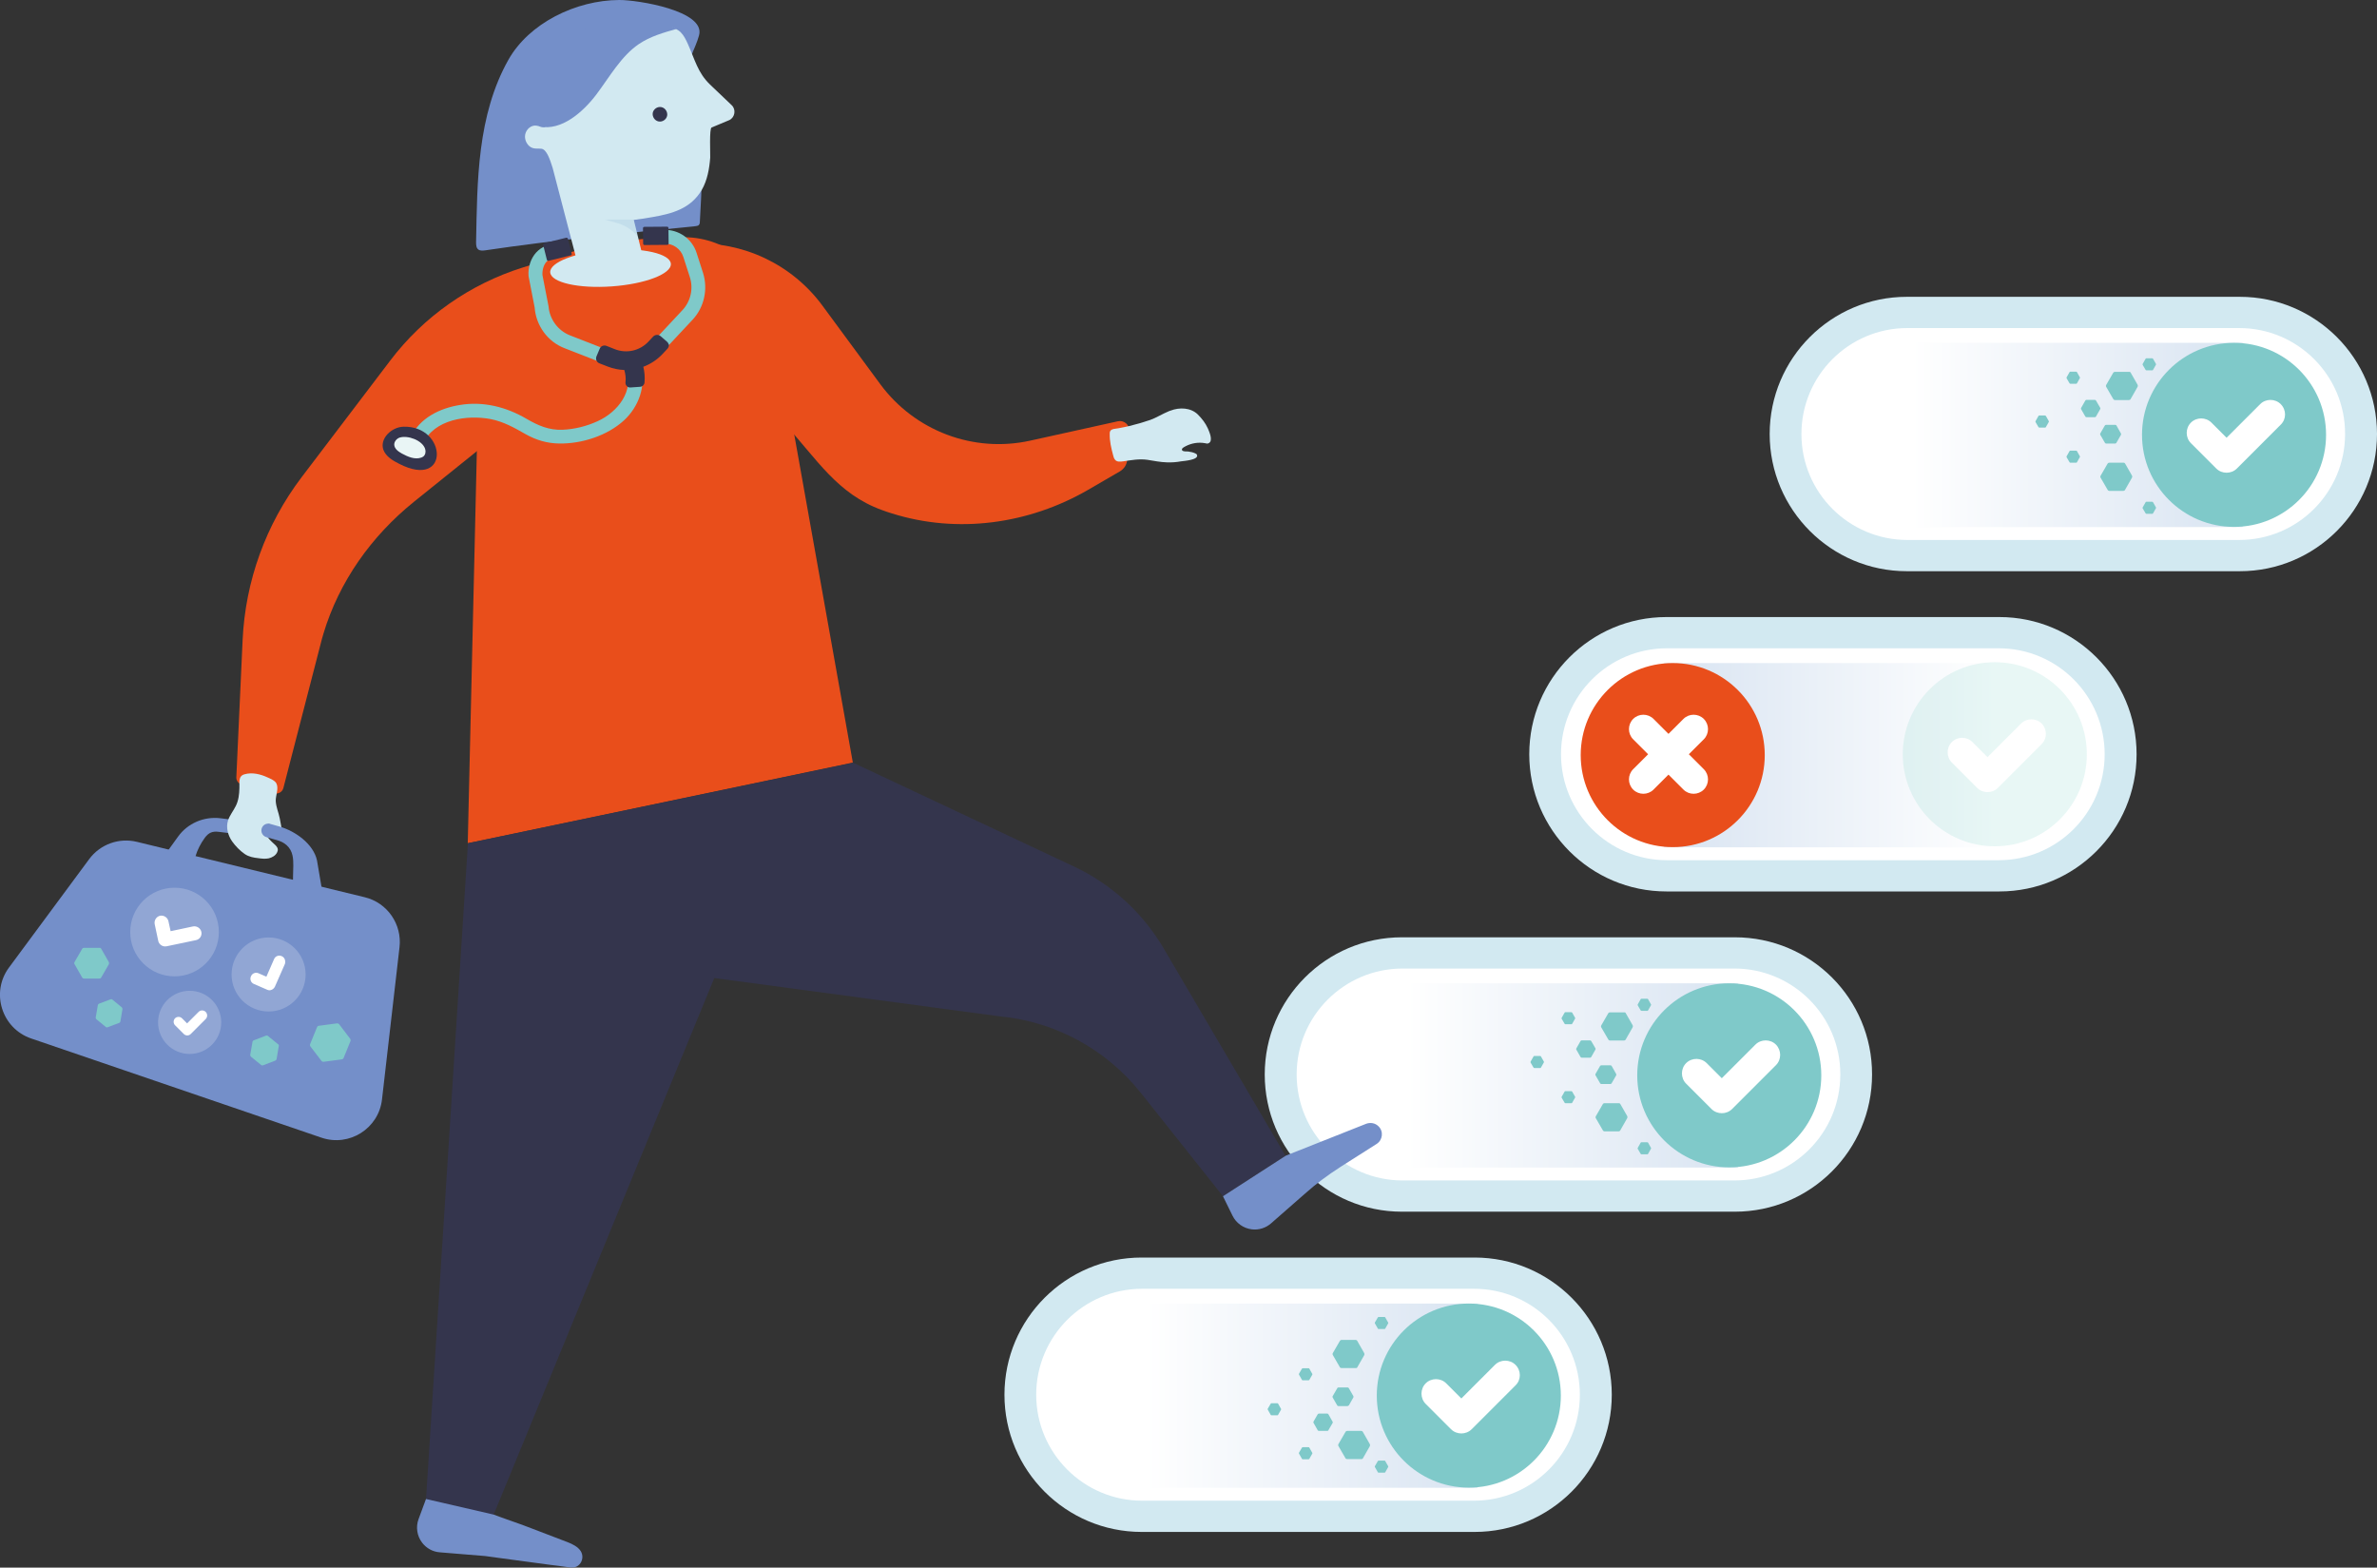 <?xml version="1.0" encoding="utf-8"?>
<!-- Generator: Adobe Illustrator 26.0.1, SVG Export Plug-In . SVG Version: 6.00 Build 0)  -->
<svg version="1.1" xmlns="http://www.w3.org/2000/svg" xmlns:xlink="http://www.w3.org/1999/xlink" x="0px" y="0px"
	 viewBox="0 0 1400 923.2" style="enable-background:new 0 0 1400 923.2;" xml:space="preserve">
<rect x="0" y="0" width="1400" height="923.2" fill="#333333" stroke="none"/>
<style type="text/css">
	.st0{fill:#D2E9F1;}
	.st1{fill:#FFFFFF;}
	.st2{opacity:0.2;fill:url(#SVGID_1_);}
	.st3{fill:#7FC9C9;}
	.st4{opacity:0.2;fill:url(#SVGID_00000132057663672786610330000010250401820494431113_);}
	.st5{opacity:0.2;fill:url(#SVGID_00000023281989446677871910000012832306077008389290_);}
	.st6{fill:#E94E1B;}
	.st7{opacity:0.1;fill:#15AF97;}
	.st8{opacity:0.2;fill:url(#SVGID_00000129197219085688293180000004454356812431489187_);}
	.st9{fill:#34354D;}
	.st10{fill:#748FC9;}
	.st11{opacity:0.21;fill:#FFFFFF;}
	.st12{fill:#E9F5F5;}
	.st13{opacity:0.1;fill:#3F78BC;}
</style>
<g id="Laag_2">
</g>
<g id="Laag_1">
	<path class="st0" d="M868.5,740.6H672.4c-44.6,0-80.8,36.2-80.8,80.8s36.2,80.8,80.8,80.8h196.1c44.6,0,80.8-36.2,80.8-80.8
		S913.1,740.6,868.5,740.6z"/>
	<path class="st1" d="M868.2,759H672.7c-34.5,0-62.4,28-62.4,62.4s28,62.4,62.4,62.4h195.4c34.5,0,62.4-28,62.4-62.4
		S902.7,759,868.2,759z"/>
	<linearGradient id="SVGID_1_" gradientUnits="userSpaceOnUse" x1="675.327" y1="821.934" x2="870.188" y2="821.934">
		<stop  offset="0" style="stop-color:#FFFFFF"/>
		<stop  offset="1" style="stop-color:#3F78BC"/>
	</linearGradient>
	<rect x="675.3" y="767.7" class="st2" width="194.9" height="108.5"/>
	<circle class="st3" cx="865.1" cy="821.9" r="54.2"/>
	<path class="st1" d="M892.6,803.8c-3.3-3.3-8.8-3.3-12.1,0l-19.8,19.8l-8.9-8.9c-3.3-3.3-8.8-3.3-12.1,0l0,0
		c-3.3,3.3-3.3,8.8,0,12.1l14.9,14.9c1.7,1.7,3.9,2.5,6.1,2.5c2.2,0,4.4-0.8,6.1-2.5l25.8-25.8C896,812.6,896,807.2,892.6,803.8z"/>
	<path class="st0" d="M1021.8,552H825.7c-44.6,0-80.8,36.2-80.8,80.8v0c0,44.6,36.2,80.8,80.8,80.8h196.1
		c44.6,0,80.8-36.2,80.8-80.8v0C1102.7,588.2,1066.5,552,1021.8,552z"/>
	<path class="st1" d="M1021.5,570.4H826.1c-34.5,0-62.4,28-62.4,62.4v0c0,34.5,28,62.4,62.4,62.4h195.4c34.5,0,62.4-28,62.4-62.4v0
		C1084,598.4,1056,570.4,1021.5,570.4z"/>
	
		<linearGradient id="SVGID_00000004523302170353489030000010976393522804018315_" gradientUnits="userSpaceOnUse" x1="828.67" y1="633.33" x2="1023.53" y2="633.33">
		<stop  offset="0" style="stop-color:#FFFFFF"/>
		<stop  offset="1" style="stop-color:#3F78BC"/>
	</linearGradient>
	
		<rect x="828.7" y="579.1" style="opacity:0.2;fill:url(#SVGID_00000004523302170353489030000010976393522804018315_);" width="194.9" height="108.5"/>
	<circle class="st3" cx="1018.5" cy="633.3" r="54.2"/>
	<path class="st1" d="M1046,615.2c-3.3-3.3-8.8-3.3-12.1,0l-19.8,19.8l-8.9-8.9c-3.3-3.3-8.8-3.3-12.1,0l0,0
		c-3.3,3.3-3.3,8.8,0,12.1l14.9,14.9c1.7,1.7,3.9,2.5,6.1,2.5c2.2,0,4.4-0.8,6.1-2.5l25.8-25.8C1049.3,624,1049.3,618.6,1046,615.2z
		"/>
	<g>
		<path class="st0" d="M1177.6,363.4H981.5c-44.6,0-80.8,36.2-80.8,80.8v0c0,44.6,36.2,80.8,80.8,80.8h196.1
			c44.6,0,80.8-36.2,80.8-80.8v0C1258.4,399.6,1222.2,363.4,1177.6,363.4z"/>
		<path class="st1" d="M1177.2,381.8H981.8c-34.5,0-62.4,28-62.4,62.4s28,62.4,62.4,62.4h195.4c34.5,0,62.4-28,62.4-62.4
			S1211.7,381.8,1177.2,381.8z"/>
		
			<linearGradient id="SVGID_00000102516391128663560640000013616464069819259274_" gradientUnits="userSpaceOnUse" x1="609.832" y1="1229.931" x2="804.693" y2="1229.931" gradientTransform="matrix(-1 0 0 -1 1784.776 1674.657)">
			<stop  offset="0" style="stop-color:#FFFFFF"/>
			<stop  offset="1" style="stop-color:#3F78BC"/>
		</linearGradient>
		<polygon style="opacity:0.2;fill:url(#SVGID_00000102516391128663560640000013616464069819259274_);" points="980.1,390.5 
			1174.9,390.5 1174.9,499 980.1,499 		"/>
		<circle class="st6" cx="985.2" cy="444.7" r="54.2"/>
		<path class="st1" d="M994.7,444.2l8.8-8.8c3.3-3.3,3.3-8.7,0-12v0c-3.3-3.3-8.7-3.3-12,0l-8.8,8.8l-8.8-8.8c-3.3-3.3-8.7-3.3-12,0
			v0c-3.3,3.3-3.3,8.7,0,12l8.8,8.8l-8.8,8.8c-3.3,3.3-3.3,8.7,0,12c3.3,3.3,8.7,3.3,12,0l8.8-8.8l8.8,8.8c3.3,3.3,8.7,3.3,12,0
			c3.3-3.3,3.3-8.7,0-12L994.7,444.2z"/>
		<g>
			<circle class="st7" cx="1174.9" cy="444.2" r="54.2"/>
			<path class="st1" d="M1202.5,426.1c-3.3-3.3-8.8-3.3-12.1,0l-19.8,19.8l-8.9-8.9c-3.3-3.3-8.8-3.3-12.1,0l0,0
				c-3.3,3.3-3.3,8.8,0,12.1l14.9,14.9c1.7,1.7,3.9,2.5,6.1,2.5c2.2,0,4.4-0.8,6.1-2.5l25.8-25.8
				C1205.8,434.9,1205.8,429.5,1202.5,426.1z"/>
		</g>
	</g>
	<g>
		<path class="st3" d="M954.4,650.3l4,7c0.2,0.4,0.2,0.8,0,1.2l0,0l-4.1,7.2l0,0c-0.2,0.4-0.6,0.6-1,0.6l-8.2,0
			c-0.5,0-0.9-0.3-1.1-0.7l-4-6.9c-0.3-0.4-0.3-0.9-0.1-1.3l4.1-7.1l0,0c0.2-0.4,0.6-0.6,1-0.6h8.2
			C953.8,649.6,954.2,649.9,954.4,650.3"/>
		<path class="st3" d="M957.6,596.8l4,7c0.2,0.4,0.2,0.8,0,1.2l0,0l-4.1,7.2l0,0c-0.2,0.4-0.6,0.6-1,0.6h-8.2
			c-0.5,0-0.9-0.3-1.1-0.7l-4-6.9c-0.3-0.4-0.3-0.9-0.1-1.3l4.1-7.1l0,0c0.2-0.4,0.6-0.6,1-0.6h8.2
			C957.1,596.1,957.5,596.4,957.6,596.8"/>
		<path class="st3" d="M970.7,588.5l1.7,3c0.1,0.2,0.1,0.3,0,0.5l0,0l-1.7,3l0,0c-0.1,0.2-0.2,0.3-0.4,0.3h-3.5
			c-0.2,0-0.4-0.1-0.5-0.3l-1.7-2.9c-0.1-0.2-0.1-0.4,0-0.6l1.7-3l0,0c0.1-0.2,0.2-0.3,0.4-0.3h3.5
			C970.5,588.2,970.7,588.3,970.7,588.5"/>
		<path class="st3" d="M926,596.4l1.7,3c0.1,0.2,0.1,0.3,0,0.5l0,0l-1.7,3l0,0c-0.1,0.2-0.2,0.3-0.4,0.3H922c-0.2,0-0.4-0.1-0.5-0.3
			l-1.7-2.9c-0.1-0.2-0.1-0.4,0-0.6l1.7-3l0,0c0.1-0.2,0.2-0.3,0.4-0.3h3.5C925.7,596.1,925.9,596.2,926,596.4"/>
		<path class="st3" d="M907.6,622.2l1.7,3c0.1,0.2,0.1,0.3,0,0.5l0,0l-1.7,3l0,0c-0.1,0.2-0.2,0.3-0.4,0.3h-3.5
			c-0.2,0-0.4-0.1-0.5-0.3l-1.7-2.9c-0.1-0.2-0.1-0.4,0-0.6l1.7-3l0,0c0.1-0.2,0.2-0.3,0.4-0.3h3.5
			C907.4,621.9,907.6,622.1,907.6,622.2"/>
		<path class="st3" d="M970.7,673l1.7,3c0.1,0.2,0.1,0.3,0,0.5l0,0l-1.7,3l0,0c-0.1,0.2-0.2,0.3-0.4,0.3h-3.5
			c-0.2,0-0.4-0.1-0.5-0.3l-1.7-2.9c-0.1-0.2-0.1-0.4,0-0.6l1.7-3l0,0c0.1-0.2,0.2-0.3,0.4-0.3h3.5
			C970.5,672.7,970.7,672.9,970.7,673"/>
		<path class="st3" d="M937.2,613.1l2.5,4.3c0.1,0.2,0.1,0.5,0,0.7l0,0l-2.5,4.4l0,0c-0.1,0.2-0.4,0.4-0.6,0.4h-5
			c-0.3,0-0.5-0.2-0.7-0.4l-2.4-4.2c-0.2-0.2-0.2-0.5-0.1-0.8l2.5-4.4l0,0c0.1-0.2,0.4-0.4,0.6-0.4h5
			C936.8,612.7,937.1,612.9,937.2,613.1"/>
		<path class="st3" d="M926,642.9l1.7,3c0.1,0.2,0.1,0.3,0,0.5l0,0l-1.7,3l0,0c-0.1,0.2-0.2,0.3-0.4,0.3H922c-0.2,0-0.4-0.1-0.5-0.3
			l-1.7-2.9c-0.1-0.2-0.1-0.4,0-0.6l1.7-3l0,0c0.1-0.2,0.2-0.3,0.4-0.3h3.5C925.7,642.6,925.9,642.7,926,642.9"/>
		<path class="st3" d="M949.3,627.9l2.6,4.6c0.1,0.2,0.1,0.5,0,0.8l0,0l-2.7,4.7l0,0c-0.1,0.2-0.4,0.4-0.7,0.4h-5.4
			c-0.3,0-0.6-0.2-0.7-0.5l-2.6-4.5c-0.2-0.2-0.2-0.6-0.1-0.9l2.7-4.7l0,0c0.1-0.2,0.4-0.4,0.7-0.4h5.3
			C948.9,627.4,949.2,627.6,949.3,627.9"/>
	</g>
	<path class="st0" d="M1319.2,174.8h-196.1c-44.6,0-80.8,36.2-80.8,80.8v0c0,44.6,36.2,80.8,80.8,80.8h196.1
		c44.6,0,80.8-36.2,80.8-80.8v0C1400,211,1363.8,174.8,1319.2,174.8z"/>
	<path class="st1" d="M1318.8,193.2h-195.4c-34.5,0-62.4,28-62.4,62.4v0c0,34.5,28,62.4,62.4,62.4h195.4c34.5,0,62.4-28,62.4-62.4v0
		C1381.3,221.2,1353.3,193.2,1318.8,193.2z"/>
	
		<linearGradient id="SVGID_00000099661967633023120100000006556231209341089424_" gradientUnits="userSpaceOnUse" x1="1126.004" y1="256.121" x2="1320.865" y2="256.121">
		<stop  offset="0" style="stop-color:#FFFFFF"/>
		<stop  offset="1" style="stop-color:#3F78BC"/>
	</linearGradient>
	
		<rect x="1126" y="201.9" style="opacity:0.2;fill:url(#SVGID_00000099661967633023120100000006556231209341089424_);" width="194.9" height="108.5"/>
	<circle class="st3" cx="1315.8" cy="256.1" r="54.2"/>
	<path class="st1" d="M1343.3,238c-3.3-3.3-8.8-3.3-12.1,0l-19.8,19.8l-8.9-8.9c-3.3-3.3-8.8-3.3-12.1,0l0,0
		c-3.3,3.3-3.3,8.8,0,12.1l14.9,14.9c1.7,1.7,3.9,2.5,6.1,2.5c2.2,0,4.4-0.8,6.1-2.5l25.8-25.8
		C1346.7,246.8,1346.7,241.4,1343.3,238z"/>
	<g>
		<path class="st3" d="M1251.7,273.1l4,7c0.2,0.4,0.2,0.8,0,1.2l0,0l-4.1,7.2l0,0c-0.2,0.4-0.6,0.6-1,0.6l-8.2,0
			c-0.5,0-0.9-0.3-1.1-0.7l-4-6.9c-0.3-0.4-0.3-0.9-0.1-1.3l4.1-7.1l0,0c0.2-0.4,0.6-0.6,1-0.6h8.2
			C1251.1,272.4,1251.5,272.7,1251.7,273.1"/>
		<path class="st3" d="M1255,219.6l4,7c0.2,0.4,0.2,0.8,0,1.2l0,0l-4.1,7.2l0,0c-0.2,0.4-0.6,0.6-1,0.6h-8.2c-0.5,0-0.9-0.3-1.1-0.7
			l-4-6.9c-0.3-0.4-0.3-0.9-0.1-1.3l4.1-7.1l0,0c0.2-0.4,0.6-0.6,1-0.6l8.2,0C1254.4,218.9,1254.8,219.1,1255,219.6"/>
		<path class="st3" d="M1268.1,211.3l1.7,3c0.1,0.2,0.1,0.3,0,0.5l0,0l-1.7,3l0,0c-0.1,0.2-0.2,0.3-0.4,0.3h-3.5
			c-0.2,0-0.4-0.1-0.5-0.3l-1.7-2.9c-0.1-0.2-0.1-0.4,0-0.6l1.7-3l0,0c0.1-0.2,0.2-0.3,0.4-0.3h3.5
			C1267.8,211,1268,211.1,1268.1,211.3"/>
		<path class="st3" d="M1223.3,219.2l1.7,3c0.1,0.2,0.1,0.3,0,0.5l0,0l-1.7,3l0,0c-0.1,0.2-0.2,0.3-0.4,0.3h-3.5
			c-0.2,0-0.4-0.1-0.5-0.3l-1.7-2.9c-0.1-0.2-0.1-0.4,0-0.6l1.7-3l0,0c0.1-0.2,0.2-0.3,0.4-0.3l3.5,0
			C1223.1,218.9,1223.2,219,1223.3,219.2"/>
		<path class="st3" d="M1205,245l1.7,3c0.1,0.2,0.1,0.3,0,0.5l0,0l-1.7,3l0,0c-0.1,0.2-0.2,0.3-0.4,0.3l-3.5,0
			c-0.2,0-0.4-0.1-0.5-0.3l-1.7-2.9c-0.1-0.2-0.1-0.4,0-0.6l1.7-3l0,0c0.1-0.2,0.2-0.3,0.4-0.3h3.5
			C1204.7,244.7,1204.9,244.9,1205,245"/>
		<path class="st3" d="M1268.1,295.8l1.7,3c0.1,0.2,0.1,0.3,0,0.5l0,0l-1.7,3l0,0c-0.1,0.2-0.2,0.3-0.4,0.3h-3.5
			c-0.2,0-0.4-0.1-0.5-0.3l-1.7-2.9c-0.1-0.2-0.1-0.4,0-0.6l1.7-3l0,0c0.1-0.2,0.2-0.3,0.4-0.3h3.5
			C1267.8,295.5,1268,295.7,1268.1,295.8"/>
		<path class="st3" d="M1234.5,235.9l2.5,4.3c0.1,0.2,0.1,0.5,0,0.7l0,0l-2.5,4.4l0,0c-0.1,0.2-0.4,0.4-0.6,0.4l-5,0
			c-0.3,0-0.5-0.2-0.7-0.4l-2.4-4.2c-0.2-0.2-0.2-0.5-0.1-0.8l2.5-4.4l0,0c0.1-0.2,0.4-0.4,0.6-0.4h5
			C1234.2,235.5,1234.4,235.7,1234.5,235.9"/>
		<path class="st3" d="M1223.3,265.7l1.7,3c0.1,0.2,0.1,0.3,0,0.5l0,0l-1.7,3l0,0c-0.1,0.2-0.2,0.3-0.4,0.3h-3.5
			c-0.2,0-0.4-0.1-0.5-0.3l-1.7-2.9c-0.1-0.2-0.1-0.4,0-0.6l1.7-3l0,0c0.1-0.2,0.2-0.3,0.4-0.3h3.5
			C1223.1,265.4,1223.2,265.5,1223.3,265.7"/>
		<path class="st3" d="M1246.6,250.7l2.6,4.6c0.1,0.2,0.1,0.5,0,0.8l0,0l-2.7,4.7l0,0c-0.1,0.2-0.4,0.4-0.7,0.4h-5.4
			c-0.3,0-0.6-0.2-0.7-0.5l-2.6-4.5c-0.2-0.2-0.2-0.6-0.1-0.9l2.7-4.7l0,0c0.1-0.2,0.4-0.4,0.7-0.4h5.3
			C1246.2,250.2,1246.5,250.4,1246.6,250.7"/>
	</g>
	<g>
		<path class="st3" d="M799.5,805.1l4-7c0.2-0.4,0.2-0.8,0-1.2l0,0l-4.1-7.2l0,0c-0.2-0.4-0.6-0.6-1-0.6h-8.2
			c-0.5,0-0.9,0.3-1.1,0.7l-4,6.9c-0.3,0.4-0.3,0.9-0.1,1.3l4.1,7.1l0,0c0.2,0.4,0.6,0.6,1,0.6h8.2
			C798.9,805.8,799.4,805.5,799.5,805.1"/>
		<path class="st3" d="M802.8,858.7l4-7c0.2-0.4,0.2-0.8,0-1.2l0,0l-4.1-7.2l0,0c-0.2-0.4-0.6-0.6-1-0.6h-8.2
			c-0.5,0-0.9,0.3-1.1,0.7l-4,6.9c-0.3,0.4-0.3,0.9-0.1,1.3l4.1,7.1l0,0c0.2,0.4,0.6,0.6,1,0.6h8.2
			C802.2,859.4,802.7,859.1,802.8,858.7"/>
		<path class="st3" d="M815.9,867l1.7-3c0.1-0.2,0.1-0.3,0-0.5l0,0l-1.7-3l0,0c-0.1-0.2-0.2-0.3-0.4-0.3l-3.5,0
			c-0.2,0-0.4,0.1-0.5,0.3l-1.7,2.9c-0.1,0.2-0.1,0.4,0,0.6l1.7,3l0,0c0.1,0.2,0.2,0.3,0.4,0.3h3.5
			C815.7,867.3,815.8,867.2,815.9,867"/>
		<path class="st3" d="M771.2,859.1l1.7-3c0.1-0.2,0.1-0.3,0-0.5l0,0l-1.7-3l0,0c-0.1-0.2-0.2-0.3-0.4-0.3h-3.5
			c-0.2,0-0.4,0.1-0.5,0.3l-1.7,2.9c-0.1,0.2-0.1,0.4,0,0.6l1.7,3l0,0c0.1,0.2,0.2,0.3,0.4,0.3h3.5
			C770.9,859.4,771.1,859.3,771.2,859.1"/>
		<path class="st3" d="M752.8,833.2l1.7-3c0.1-0.2,0.1-0.3,0-0.5l0,0l-1.7-3l0,0c-0.1-0.2-0.2-0.3-0.4-0.3h-3.5
			c-0.2,0-0.4,0.1-0.5,0.3l-1.7,2.9c-0.1,0.2-0.1,0.4,0,0.6l1.7,3l0,0c0.1,0.2,0.2,0.3,0.4,0.3h3.5
			C752.6,833.5,752.8,833.4,752.8,833.2"/>
		<path class="st3" d="M815.9,782.4l1.7-3c0.1-0.2,0.1-0.3,0-0.5l0,0l-1.7-3l0,0c-0.1-0.2-0.2-0.3-0.4-0.3H812
			c-0.2,0-0.4,0.1-0.5,0.3l-1.7,2.9c-0.1,0.2-0.1,0.4,0,0.6l1.7,3l0,0c0.1,0.2,0.2,0.3,0.4,0.3h3.5
			C815.7,782.7,815.8,782.6,815.9,782.4"/>
		<path class="st3" d="M782.4,842.3l2.5-4.3c0.1-0.2,0.1-0.5,0-0.7l0,0l-2.5-4.4l0,0c-0.1-0.2-0.4-0.4-0.6-0.4l-5,0
			c-0.3,0-0.5,0.2-0.7,0.4l-2.4,4.2c-0.2,0.2-0.2,0.5-0.1,0.8l2.5,4.4l0,0c0.1,0.2,0.4,0.4,0.6,0.4h5
			C782,842.7,782.3,842.6,782.4,842.3"/>
		<path class="st3" d="M771.2,812.6l1.7-3c0.1-0.2,0.1-0.3,0-0.5l0,0l-1.7-3l0,0c-0.1-0.2-0.2-0.3-0.4-0.3h-3.5
			c-0.2,0-0.4,0.1-0.5,0.3l-1.7,2.9c-0.1,0.2-0.1,0.4,0,0.6l1.7,3l0,0c0.1,0.2,0.2,0.3,0.4,0.3h3.5
			C770.9,812.9,771.1,812.8,771.2,812.6"/>
		<path class="st3" d="M794.5,827.6l2.6-4.6c0.1-0.2,0.1-0.5,0-0.8l0,0l-2.7-4.7l0,0c-0.1-0.2-0.4-0.4-0.7-0.4h-5.4
			c-0.3,0-0.6,0.2-0.7,0.5l-2.6,4.5c-0.2,0.2-0.2,0.6-0.1,0.9l2.7,4.7l0,0c0.1,0.2,0.4,0.4,0.7,0.4h5.3
			C794.1,828,794.3,827.8,794.5,827.6"/>
	</g>
	<g>
		<path class="st6" d="M282.3,203.4l-6.8,293.2l226.8-47.5l-47.4-265.4c-4.3-25.3-26.2-43.8-51.8-44h0c-29.3-0.2-58.4,4.8-85.9,14.9
			l0,0C296.5,162.1,282.7,181.5,282.3,203.4z"/>
		<path class="st9" d="M275.6,496.6l-24.9,389.7l38.5,9.5L420.7,576l168.4,22.6c32.5,3.1,62.4,19.4,82.8,45l48.4,60.9l36.8-23.9
			l-71.8-122.2c-12.3-20.9-30.7-37.7-52.6-48l-130.2-61.2L275.6,496.6z"/>
		<path class="st6" d="M229.8,212.4l-52.2,68.7c-21,27.7-33.1,61.1-34.7,95.8l-3.7,80.8c-0.1,2,1.2,3.8,3.2,4.3l19.2,5.2
			c2.3,0.6,4.7-0.8,5.3-3.1l21.9-84.7c0.5-2.1,1.1-4.2,1.7-6.2c9.2-30.7,28.3-57.5,53.2-77.6l56.2-45.2l17.4-95.8l-9.3,2.9
			C276.8,167.3,249.5,186.4,229.8,212.4z"/>
		<path class="st10" d="M189.3,670L18.4,611.6c-17.4-5.9-24-27.1-13.1-41.8l47.2-63.8c6.5-8.8,17.6-12.8,28.2-10.2l134.1,32.6
			c13.3,3.2,22.1,15.9,20.5,29.5L225,647.4C223.1,664.6,205.7,675.6,189.3,670z"/>
		<path class="st6" d="M484.4,180l34.1,46.3c20.3,27.5,54.9,40.6,88.3,33.2l51.6-11.4c3.6-0.8,7,2.1,6.7,5.8l-1.2,16.8
			c-0.2,2.9-1.8,5.4-4.3,6.9c-4.2,2.5-11.4,6.6-18.6,10.8c-35,20.3-77,26.1-115.6,14c-2-0.6-4-1.3-5.9-2
			c-26.5-9.6-38.1-29.8-57.8-51.3c-0.6-0.6-1-1.3-1.4-2l-52.8-103.6C437.7,142,466.6,155.8,484.4,180z"/>
		<g>
			<path class="st10" d="M364.7,0c-25.6,0.1-53.1,13.7-65.2,35.1c-18.5,32.8-18.4,71.6-19.1,107.6c0,1.6,0.1,3.4,1.4,4.3
				c1.2,0.8,2.8,0.6,4.2,0.4c41-6.1,82.3-10,123.6-14.2c0.7-0.1,1.4-0.2,1.9-0.6c0.6-0.5,0.7-1.4,0.7-2.1c0.4-9.6,1.4-19.2,0.7-28.8
				c-0.3-3.3-0.7-6.7-1.1-10c-0.3-2.5-0.6-5.1-0.9-7.6c-1.1-9.2-3.4-17.7-5.4-26.7c-0.9-4.2-1.9-8.6-1.6-12.9
				c0.6-8.2,5.6-15.6,7.8-23.6C415.9,6.3,375.3-0.1,364.7,0z"/>
		</g>
		<path class="st0" d="M431,62c-4.3-4.1-8.5-8.1-12.8-12.2c-7.2-6.9-8.9-14.6-13.1-24c-1.1-2.4-2.3-4.9-4.1-6.7
			c-1.8-1.8-4.2-2.8-6.5-3.5c-14.4-4.3-31.7-2.5-43.6,7.4c-8,6.6-14.8,15-19.9,24.6c-2.5,4.6-4.6,9.6-6.2,14.7
			c-0.9,2.8-1.2,12.3-4.4,12.6c-1.5,0.1-2.9-0.7-4.4-0.9c-3-0.5-6.1,2-6.7,5.3c-0.6,3.3,1.5,7,4.5,7.9c1.6,0.5,3.4,0.2,5.1,0.4
			c3,0.4,4.9,5.9,6.6,11.3l14.9,57.1l38.7-2.8l-5.8-23.7c3.6-0.4,7.3-1,11.2-1.7c11-1.9,22.4-4.8,28.9-16.1
			c3.2-5.6,4.4-12.3,4.9-18.9c0.1-1.7-0.6-17.2,0.8-17.7l10.5-4.4C432.9,69.1,433.6,64.5,431,62z"/>
		<g>
			<path class="st10" d="M317.9,74.5c12.7,2.7,25.4-8.4,33.3-18.8c7.9-10.5,14.6-22.6,25-29.7c6.8-4.6,14.6-6.8,22.4-9
				c-16.5-8.3-36.4-11.3-51.8-1.3c-8.7,5.7-15.2,15-19.6,25.1s-7.1,21.2-9.6,32.2"/>
		</g>
		<g>
			<path class="st10" d="M100.6,509.7c-0.8,0-1.7-0.3-2.4-0.8c-1.8-1.3-2.2-3.9-0.9-5.7l7.5-10.4c5.7-8,15.4-12.1,25.1-10.9l5.7,0.7
				c2.2,0.3,3.8,2.3,3.5,4.5c-0.3,2.2-2.3,3.8-4.5,3.5c0,0-5.7-0.7-5.7-0.7c-3.8-0.5-6,0.5-8.2,3.4c-2.5,3.4-4.4,7.1-5.6,11.1
				c-0.5,1.8-0.9,3.3-2.7,4c-1.3,0.5-2.8,0.5-4.2,0.6C105.7,509.5,103.1,509.7,100.6,509.7z"/>
		</g>
		
			<ellipse transform="matrix(0.998 -7.123972e-02 7.123972e-02 0.998 -10.326 26.006)" class="st0" cx="359.4" cy="157.8" rx="35.6" ry="10.8"/>
		<g>
			<path class="st0" d="M144,456c4.5-1.3,9.4-0.1,13.5,1.8c1.6,0.7,4.5,1.9,5.3,3.6c1.5,2.9-0.5,7.2-0.4,10.3
				c0.2,3.7,1.7,6.8,2.4,10.4c0.7,3.2,1.1,6.5,1.8,9.8c0.2,1,0.2,2.4-0.8,2.7c-0.3,0.1-0.6,0-0.9,0c-2.2-0.5-3.9-2.3-4.4-4.5
				c-0.3-1.2-0.2-2.9-0.9-4c-0.3-0.5-1-0.9-1.6-0.7c-0.3,0.1-0.5,0.3-0.7,0.6c-3.3,3.9,1.1,8.3,3.9,10.8c1,0.9,2.2,1.9,2.4,3.3
				c0.1,0.7-0.1,1.3-0.4,1.9c-0.9,1.9-2.9,3-4.9,3.5c-2,0.4-4.1,0.2-6.2-0.1c-2.8-0.3-5.5-0.8-7.9-2.4c-2.9-2-5.5-4.7-7.5-7.5
				c-2.5-3.6-3.7-8.2-2.4-12.3c1-3.1,3.2-5.7,4.6-8.6c1.6-3.2,2-6.8,2.1-10.4C141.2,460.9,140.1,457.1,144,456z"/>
		</g>
		<g>
			<path class="st10" d="M182.8,531.5c-1.9,0-10.1-1.4-10.4-3.4c0-4.1,0.2-8.2,0.2-12.3c0-3.9,0.5-8-0.3-11.9
				c-1.1-5.2-4.9-8.1-9.8-9.3l-5.6-1.6c-2.2-0.6-3.4-2.9-2.8-5c0.6-2.2,2.9-3.4,5-2.8l5.6,1.6c9.4,2.7,19.9,10.3,22,19.9l3.4,20
				c0.4,2.2-4.3,4.3-6.5,4.7C183.2,531.5,183,531.5,182.8,531.5z"/>
		</g>
		<path class="st3" d="M414.1,160.8l-3.8-11.8c-2.6-8.3-10.5-13.9-19.2-13.6l-7.5,0.2l0.2,8.1l7.5-0.2c5.1-0.2,9.7,3.1,11.2,7.9
			l3.8,11.8c2.2,6.8,0.5,14.3-4.4,19.5l-18.7,20c-5.6,6-14.1,7.9-21.6,4.9l-25.9-10.1c-7.1-2.8-12-9.5-12.6-17l-3.6-18.5
			c-0.2-3,0.7-6,2.4-7.9c1.7-1.8,4.3-2.5,7.3-3.3c1.2-0.3,2.4-0.6,3.6-1l-2.6-7.7c-1,0.3-2,0.6-3.1,0.9c-3.8,1-8,2.1-11.3,5.7
			c-3.2,3.5-4.9,8.7-4.5,13.9l3.6,18.5c0.8,10.7,7.7,20.2,17.7,24l25.9,10.1c3.4,1.3,6.8,1.9,10.3,1.9c4.8,13.1-4.9,25.5-16.7,30.9
			c-6.5,3-13.7,4.8-20.8,5.1c-8,0.3-14.4-2.5-21.1-6.4c-11.9-7-25.5-10.5-39.3-8.2c-11.9,1.9-23.8,7.7-29,19.1
			c-2.2,4.8,5.1,8.4,7.3,3.6c6.5-14.3,26-17,39.7-14.4c7.7,1.5,14,5.1,20.7,8.9c6.2,3.5,12.6,5.4,19.8,5.5
			c13.3,0.2,28.3-4.6,38.2-13.7c8.6-8,13.2-20.4,9.6-31.7c4.5-1.4,8.7-4,12.1-7.6l18.7-20C414.7,181,417.1,170.4,414.1,160.8z"/>
		<g>
			<path class="st9" d="M235.2,273.2c29.8,15.2,28.3-22.6,2.4-21.9c-7,0.2-14.1,7-11.8,13.6C227.3,268.9,231.4,271.3,235.2,273.2z"
				/>
		</g>
		<g>
			<path class="st0" d="M688.6,242.1c0.3-0.1,0.6-0.2,0.9-0.3c5.2-2,11.8-1.8,16,2.3c2.4,2.4,4.5,5.1,5.9,8.2
				c0.8,1.9,3.3,7.3,0.5,8.7c-0.7,0.4-1.5,0.2-2.2,0c-3.9-0.7-8,0-11.4,1.8c-0.7,0.4-2.6,1.2-2.1,2.3c0.5,1,2.7,0.7,3.6,0.8
				c1.5,0.2,3,0.5,4.4,1.2c0.3,0.2,0.7,0.4,0.8,0.8c1.2,3-8.1,3.6-9.4,3.8c-2.7,0.5-5.5,0.7-8.2,0.6c-4-0.1-7.7-0.9-11.6-1.5
				c-4.8-0.7-9.6,0.2-14.3,0.9c-1.6,0.2-3.7,0.5-4.8-1c-0.6-0.7-0.9-1.7-1.1-2.6c-1.1-4.1-2.1-8.3-2-12.6c0-0.5,0-1.1,0.3-1.6
				c0.7-1.5,3.6-1.4,4.9-1.7c2.1-0.4,4.2-0.8,6.3-1.3c4.2-1,8.3-2.2,12.4-3.6C681.1,246,684.7,243.7,688.6,242.1z"/>
		</g>
		<path class="st9" d="M393,144.2l-13.4,0.1c-0.5,0-0.8-0.4-0.8-0.8l-0.1-9.1c0-0.5,0.4-0.8,0.8-0.8l13.4-0.1c0.5,0,0.8,0.4,0.8,0.8
			l0.1,9.1C393.9,143.8,393.5,144.2,393,144.2z"/>
		<path class="st9" d="M336.1,150.4l-13,3.2c-0.4,0.1-0.9-0.2-1-0.6l-2.2-8.8c-0.1-0.4,0.2-0.9,0.6-1l13-3.2c0.4-0.1,0.9,0.2,1,0.6
			l2.2,8.8C336.9,149.9,336.6,150.3,336.1,150.4z"/>
		<path class="st9" d="M392.8,201.2l-3.7-3.2c-1.3-1.1-3.2-1-4.4,0.2l-2.7,2.9c-5.1,5.5-13,7.3-20,4.5l-4.8-1.9
			c-1.6-0.6-3.4,0.1-4,1.7l-1.9,4.5c-0.3,0.8-0.3,1.7,0,2.4c0.3,0.8,1,1.4,1.8,1.7l4.9,1.9c3.1,1.2,6.4,1.9,9.7,2
			c0.7,2.4,1,4.9,0.7,7.3c-0.1,0.8,0.2,1.6,0.8,2.2c0.6,0.6,1.3,0.9,2.1,0.8l5.7-0.4c1.4-0.1,2.5-1.2,2.6-2.5c0.3-3.2,0-6.4-0.7-9.3
			c4.3-1.6,8.2-4.2,11.3-7.5l2.9-3.1c0.6-0.6,0.9-1.5,0.9-2.3C393.8,202.5,393.4,201.7,392.8,201.2z"/>
		<path class="st10" d="M720.3,704.5l5.6,11.4c2.2,4.5,6.5,7.5,11.4,8.1l0,0c4.1,0.5,8.2-0.8,11.3-3.5l20.2-17.7
			c6.4-5.7,13.3-10.8,20.6-15.5l21.4-13.6c3.6-2.3,4.2-7.4,1.1-10.4l0,0c-1.9-1.9-4.7-2.4-7.2-1.5l-47.4,18.8L720.3,704.5z"/>
		<path class="st10" d="M342.1,913.6c1.5,2.5,1.1,5.7-0.9,7.8c-2,2.1-4.4,1.9-7,1.5c-3.3-0.5-6.6-0.9-9.9-1.3
			c-9.7-1.3-19.4-2.6-29-3.9c-3.2-0.4-6.3-0.9-9.5-1.3l-26.8-2.2c-4.1-0.3-7.9-2.4-10.4-5.7c-3-3.9-3.8-9.2-2.1-13.8l4.4-11.9
			l39.9,9.2c5.7,2.2,14.2,5,19.9,7.2c7.9,3,15.9,6.1,23.8,9.1C337.3,909.4,340.5,911,342.1,913.6z"/>
		<g>
			<circle class="st11" cx="111.7" cy="602.1" r="18.6"/>
			<path class="st1" d="M121.1,595.9c-1.1-1.1-3-1.1-4.1,0l-6.8,6.8l-3-3c-1.1-1.1-3-1.1-4.1,0l0,0c-1.1,1.1-1.1,3,0,4.1l5.1,5.1
				c0.6,0.6,1.3,0.9,2.1,0.9c0.8,0,1.5-0.3,2.1-0.9l8.8-8.8C122.3,598.9,122.3,597.1,121.1,595.9z"/>
		</g>
		<g>
			<circle class="st11" cx="158.2" cy="573.9" r="21.8"/>
			<path class="st1" d="M165.9,563.1c-1.7-0.8-3.8,0-4.5,1.8l-4.5,10.3l-4.6-2c-1.7-0.8-3.8,0-4.5,1.8l0,0c-0.8,1.7,0,3.8,1.8,4.5
				l7.8,3.4c0.9,0.4,1.8,0.4,2.6,0c0.8-0.3,1.5-1,1.9-1.8l5.9-13.4C168.4,565.8,167.6,563.8,165.9,563.1z"/>
		</g>
		<g>
			<circle class="st11" cx="102.8" cy="548.9" r="26.1"/>
			<path class="st1" d="M118.6,548.8c-0.5-2.2-2.7-3.6-4.9-3.2l-13.2,2.8l-1.3-5.9c-0.5-2.2-2.7-3.6-4.9-3.2l0,0
				c-2.2,0.5-3.6,2.7-3.2,4.9l2.1,9.9c0.2,1.1,0.9,2,1.8,2.6c0.9,0.6,2,0.8,3.1,0.6l17.2-3.6C117.6,553.3,119.1,551.1,118.6,548.8z"
				/>
		</g>
		<g>
			<path class="st12" d="M250.4,264.4c-1.6-5.1-10.2-8.2-15-6.7c-1.8,0.6-3.3,2.4-3.2,4.3c0.2,2.4,2.4,3.9,4.5,5.1
				c3.5,1.9,7.6,3.7,11.4,2.4c0.5-0.2,0.9-0.4,1.3-0.7C250.6,267.8,250.9,265.9,250.4,264.4z"/>
		</g>
		<path class="st13" d="M373.4,129.3H356l7.3,2c5,1.4,9.5,4.3,12.7,8.4v0L373.4,129.3z"/>
		<g>
			<g>
				<path class="st9" d="M388.7,71.6c2.3,0,4.4-2,4.3-4.3c-0.1-2.3-1.9-4.3-4.3-4.3c-2.3,0-4.4,2-4.3,4.3
					C384.5,69.6,386.3,71.6,388.7,71.6L388.7,71.6z"/>
			</g>
		</g>
		<path class="st3" d="M72.1,594.5l-1.2,7.1c-0.1,0.4-0.3,0.7-0.7,0.8l0,0l-6.9,2.6l0,0c-0.3,0.1-0.7,0.1-1-0.2l-5.6-4.6
			c-0.3-0.3-0.4-0.7-0.3-1.1l1.2-7c0-0.4,0.3-0.8,0.7-1l6.9-2.6l0,0c0.3-0.1,0.7-0.1,1,0.2l5.6,4.6
			C72.1,593.7,72.2,594.1,72.1,594.5"/>
		<path class="st3" d="M164.2,616.1l-1.3,7.6c-0.1,0.4-0.3,0.7-0.7,0.9l0,0l-7.3,2.8l0,0c-0.4,0.1-0.8,0.1-1.1-0.2l-6-4.9
			c-0.3-0.3-0.5-0.7-0.4-1.2l1.3-7.4c0-0.4,0.3-0.9,0.7-1l7.3-2.8l0,0c0.4-0.1,0.8-0.1,1.1,0.2l6,4.9
			C164.2,615.2,164.3,615.7,164.2,616.1"/>
		<path class="st3" d="M199.9,603.4l6.3,8.3c0.3,0.4,0.4,1,0.2,1.5l0,0l-4,9.8l0,0c-0.2,0.5-0.6,0.9-1.2,0.9l-10.5,1.4
			c-0.6,0.1-1.2-0.2-1.5-0.7l-6.2-8.1c-0.4-0.4-0.6-1.1-0.3-1.7l4-9.8l0,0c0.2-0.5,0.6-0.9,1.2-0.9l10.5-1.4
			C199,602.6,199.6,602.9,199.9,603.4"/>
		<path class="st3" d="M59.7,558.9l4.4,7.7c0.2,0.4,0.2,0.9,0,1.3l0,0l-4.5,7.8l0,0c-0.2,0.4-0.6,0.6-1.1,0.6h-9
			c-0.5,0-1-0.3-1.2-0.8L44,568c-0.3-0.4-0.4-1-0.1-1.4l4.5-7.8l0,0c0.2-0.4,0.6-0.6,1.1-0.6h9C59,558.1,59.5,558.4,59.7,558.9"/>
	</g>
</g>
</svg>
